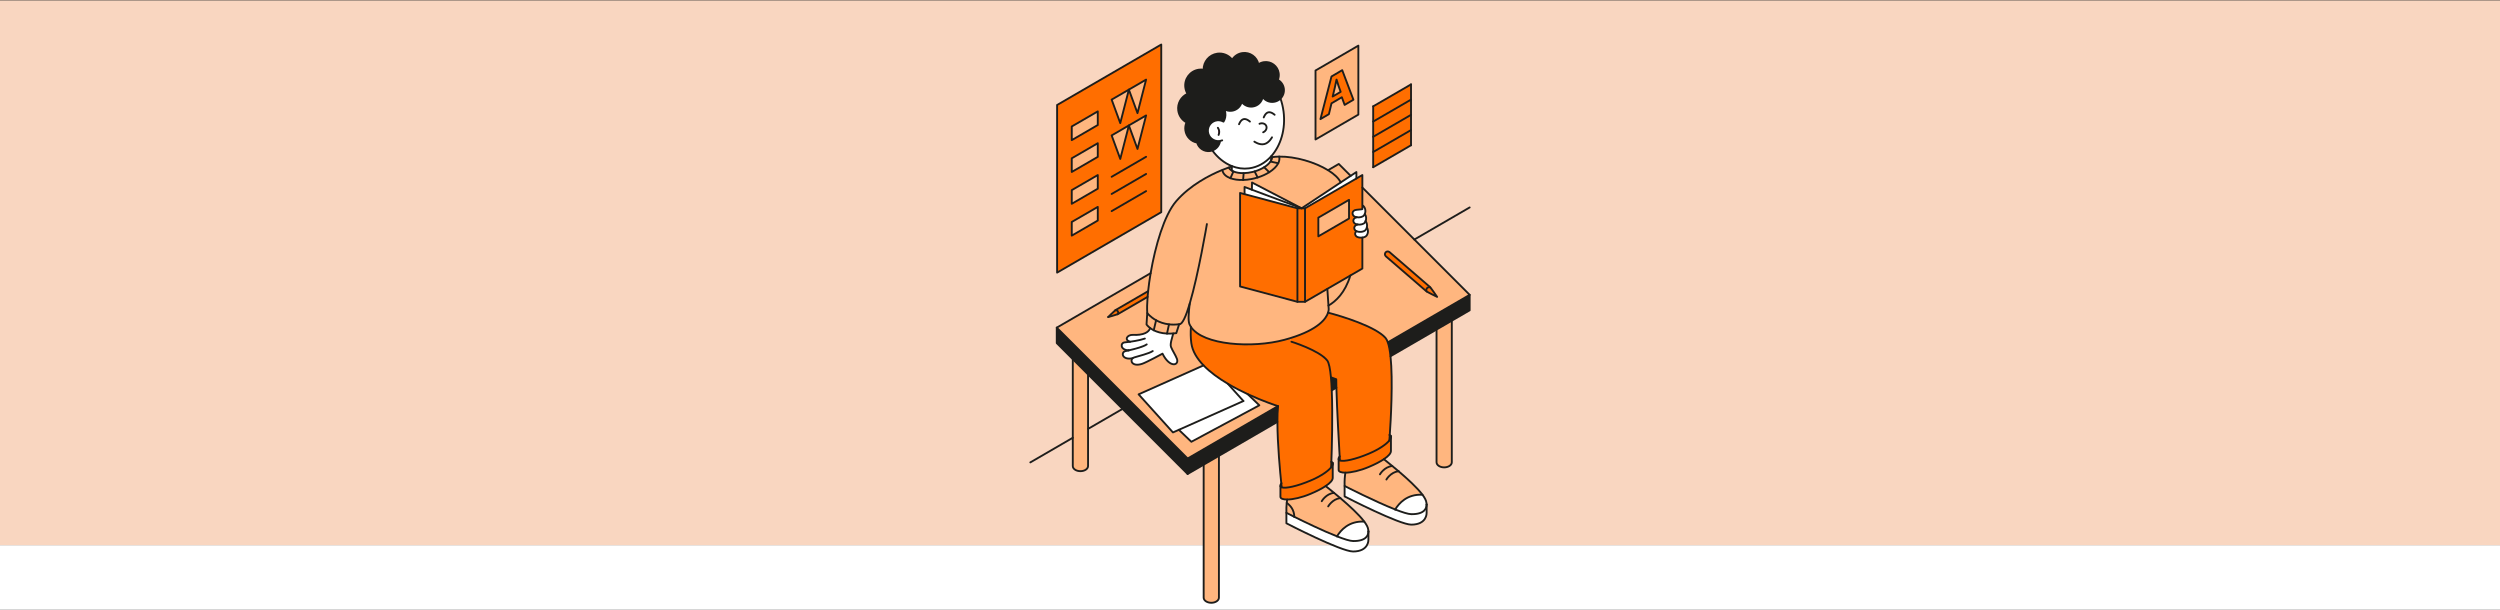 <svg viewBox="0 0 4100 1000" xmlns:xlink="http://www.w3.org/1999/xlink" xmlns="http://www.w3.org/2000/svg" id="Livello_1"><rect x="0" y="0" width="4100" height="1000" fill="#333333" stroke="none"/><defs><clipPath id="clippath"><rect style="fill:none; stroke-width:0px;" height="915.53" width="677.15" y="73.04" x="1733.08"></rect></clipPath><clipPath id="clippath-1"><rect style="fill:none; stroke-width:0px;" height="915.53" width="677.15" y="73.04" x="1733.08"></rect></clipPath></defs><rect style="fill:#fff; stroke-width:0px;" height="301.81" width="4661.31" y="894.03" x="-93.27"></rect><rect style="fill:#f9d6c0; stroke-width:0px;" height="893.4" width="4186.2" y=".64" x="-36.51"></rect><g style="clip-path:url(#clippath);"><g style="clip-path:url(#clippath-1);"><path style="fill:#1d1d1b; stroke-width:0px;" d="m2410.24,483.54v25.38l-29.27,16.99-25.04,14.51v.02l-75.49,43.79c-1-9.23-2.42-17.11-4.41-22.81l134.21-77.89Z"></path><path style="fill:#ffb67f; stroke-width:0px;" d="m2410.24,483.54l-134.21,77.89c-1.13-3.26-2.45-5.78-3.97-7.47-16.67-18.46-70.49-35.1-94.04-41.17,1.35-4.06,1-6.58,1-6.58l-.34-5.07c11.92-6.88,27.29-20.85,35.88-49.3l19.7-11.43v-50.79c3.06-.39,5.7-1.59,6.93-3.26,3.01-4.11,2.86-9.57.44-13.44.91-3.6.1-7.47-2.06-10.26v-.02c1.64-3.94,1-8.49-1.32-11.7h-.02c2.3-5.24.51-11.6-3.97-14.49v-28.88l175.96,175.96Z"></path><path style="fill:#ffb67f; stroke-width:0px;" d="m2380.96,525.91v232.16c0,4.68-5.61,8.44-12.53,8.44s-12.51-3.77-12.51-8.44v-217.65l25.04-14.51Z"></path><path style="fill:#fff; stroke-width:0px;" d="m2339.65,841.35s.69,19.04-25.19,19.04c-19.26,0-105.08-43.99-109.19-46.21-.05-.02-.1-.05-.12-.07v-17.13c1.1.66,49.88,25.6,83,38.58v.02c11.58,4.53,21.25,7.61,26.31,7.69,22.27.32,25.19-10.23,25.19-15.76v13.85Z"></path><path style="fill:#fff; stroke-width:0px;" d="m2339.65,827.2v.29c0,5.53-2.91,16.08-25.19,15.76-5.07-.07-14.74-3.16-26.31-7.69v-.02c6.02-10.06,19.43-25.48,44.69-24.18,3.72,4.99,6.09,9.4,6.44,12.85,0,0,.32,1.2.37,2.99"></path><path style="fill:#ffb67f; stroke-width:0px;" d="m2293.56,772.81h.02c14.56,12.36,30.57,26.97,39.26,38.55-25.26-1.3-38.67,14.12-44.69,24.18-33.12-12.97-81.9-37.91-83-38.58-.27-8.64.32-15.89,1.27-21.78,9.45-.07,23.79-3.18,38.38-9.35,10.7-4.5,18.87-8.81,24.75-12.75,3.62,2.91,8.4,6.76,13.76,11.16,3.23,2.67,6.71,5.53,10.26,8.57"></path><polygon style="fill:#ff6e00; stroke-width:0px;" points="2314.07 213.29 2314.07 238.23 2252.02 274.24 2252.02 249.27 2314.07 213.29"></polygon><polygon style="fill:#ff6e00; stroke-width:0px;" points="2314.07 188.33 2314.07 213.29 2252.02 249.27 2252.02 224.33 2314.07 188.33"></polygon><polygon style="fill:#ff6e00; stroke-width:0px;" points="2314.07 163.36 2314.07 188.33 2252.02 224.33 2252.02 199.36 2314.07 163.36"></polygon><polygon style="fill:#ff6e00; stroke-width:0px;" points="2314.07 138.39 2314.07 163.36 2252.02 199.36 2252.02 174.4 2314.07 138.39"></polygon><path style="fill:#ff6e00; stroke-width:0px;" d="m2197.44,755.16c6.46,2.37,25.85-2.01,47.36-11.11,16.99-7.17,28.66-15.42,33.75-21.66v-.02c1.32-1.64,2.2-3.13,2.59-4.43v21.71c0,3.55-3.7,8.15-11.6,13.44-5.87,3.94-14.05,8.25-24.75,12.75-14.59,6.17-28.93,9.28-38.38,9.35-6.8.02-11.06-1.49-11.06-4.58v-17.13c.32.76,1.03,1.32,2.08,1.69"></path><path style="fill:#ff6e00; stroke-width:0px;" d="m2279.21,713.53c-.37,5.31-.64,8.52-.66,8.84v.02c-5.09,6.24-16.77,14.49-33.75,21.66-21.52,9.11-40.9,13.49-47.36,11.11-.02-.32-.17-2.72-.39-6.66-1.15-19.8-4.48-78.91-5.36-112.74-.15-5.29-.22-9.96-.22-13.78,0,0-3.26-1.1-8.74-3.18-1.27-13.78-3.23-23.99-6.12-27.63-13.29-16.79-58.62-30.72-58.62-30.72l-1.84-5.95c46.63-14.34,58.79-32.26,61.88-41.71,23.55,6.07,77.37,22.71,94.04,41.17,1.52,1.69,2.84,4.21,3.97,7.47,1.98,5.7,3.4,13.58,4.41,22.81,4.31,40.07.42,105.62-1.22,129.29"></path><path style="fill:#fff; stroke-width:0px;" d="m2122.63,847.59c16.96,8.44,47.24,23.08,70.05,32.02v.02c11.58,4.53,21.25,7.61,26.31,7.69,22.27.32,25.19-10.23,25.19-15.76v13.85s.69,19.04-25.19,19.04c-19.56,0-107.82-45.4-109.31-46.29v-17.13c.34.2,5.29,2.77,12.95,6.56"></path><path style="fill:#fff; stroke-width:0px;" d="m2244.19,871.26v.29c0,5.53-2.91,16.08-25.19,15.76-5.07-.07-14.74-3.16-26.31-7.69v-.02c6.02-10.06,19.43-25.48,44.69-24.18,3.72,4.99,6.09,9.4,6.44,12.85,0,0,.32,1.2.37,2.99"></path><path style="fill:#fff; stroke-width:0px;" d="m2241.64,372.93c2.42,3.87,2.57,9.33-.44,13.44-1.22,1.66-3.87,2.86-6.93,3.26-2.59.34-5.46.1-8-.91-3.94-1.57-5.46-6.61-1.66-9.55.07.05.15.07.22.1,5.56,2.2,12.65.73,14.93-2.35.91-1.22,1.52-2.59,1.88-3.99"></path><path style="fill:#fff; stroke-width:0px;" d="m2239.58,362.67c2.15,2.79,2.96,6.66,2.06,10.26-.37,1.4-.98,2.77-1.88,3.99-2.28,3.08-9.37,4.55-14.93,2.35-.07-.02-.15-.05-.22-.1-4.63-2.03-5.63-8.89,1.76-10.99,4.87.81,10.01-.61,11.9-3.16.54-.73.98-1.54,1.32-2.35"></path><path style="fill:#fff; stroke-width:0px;" d="m2226.37,368.18c-1.03-.17-2.06-.44-3.04-.83-4.82-1.88-6-8.93,1.54-11.06,4.94.88,10.23-.56,12.12-3.16.51-.69.93-1.42,1.25-2.18h.02c2.33,3.21,2.96,7.76,1.32,11.7v.02c-.34.81-.78,1.62-1.32,2.35-1.88,2.55-7.02,3.97-11.9,3.16"></path><path style="fill:#fff; stroke-width:0px;" d="m2224.87,356.29c-.95-.2-1.88-.44-2.79-.81-5.14-2.06-6.24-10.84,3.18-11.46,10.11-.69,9.01-1.1,9.01-1.1v-6.46c4.48,2.89,6.27,9.25,3.97,14.49-.32.76-.73,1.49-1.25,2.18-1.88,2.59-7.17,4.04-12.12,3.16"></path><path style="fill:#ffb67f; stroke-width:0px;" d="m2187.84,808.3c3.23,2.67,6.71,5.53,10.26,8.57h.02c14.56,12.36,30.57,26.97,39.26,38.55-25.26-1.3-38.67,14.12-44.69,24.18-22.81-8.93-53.09-23.57-70.05-32.02-.07-11.75-6.85-18.95-12.41-22.84.2-1.96.44-3.79.73-5.51,9.45-.07,23.79-3.18,38.38-9.35,10.7-4.5,18.87-8.81,24.75-12.75,3.62,2.91,8.4,6.76,13.76,11.16"></path><path style="fill:#ff6e00; stroke-width:0px;" d="m2234.27,342.92s1.1.42-9.01,1.1c-9.42.61-8.32,9.4-3.18,11.46.91.37,1.84.61,2.79.81-7.54,2.13-6.36,9.18-1.54,11.06.98.39,2.01.66,3.04.83-7.39,2.11-6.39,8.96-1.76,10.99-3.79,2.94-2.28,7.98,1.66,9.55,2.55,1,5.41,1.25,8,.91v50.79l-19.7,11.43-37.72,21.88-36.62,21.25v-153.35l84.25-48.88,9.79-5.68v55.86Zm-21.88,15.47v-30.65l-50.3,29.2v30.65l50.3-29.2Z"></path><polygon style="fill:#ffb67f; stroke-width:0px;" points="2227.71 163.56 2227.71 187.96 2157.44 228.76 2157.44 195.35 2165.54 195.35 2179.42 187.18 2183.65 169.48 2200.62 159.52 2205.19 172.05 2219.61 163.56 2227.71 163.56"></polygon><polygon style="fill:#ffb67f; stroke-width:0px;" points="2227.71 74.83 2227.71 163.56 2219.61 163.56 2201.23 115.09 2183.65 125.44 2165.54 195.35 2157.44 195.35 2157.44 115.63 2227.71 74.83"></polygon><polygon style="fill:#fff; stroke-width:0px;" points="2224.48 282.17 2224.48 292.74 2140.23 341.62 2134.63 341.62 2198.76 299.18 2215.08 288.39 2224.48 282.17"></polygon><path style="fill:#ff6e00; stroke-width:0px;" d="m2201.23,115.09l18.38,48.46-14.42,8.49-4.58-12.53-16.96,9.96-4.23,17.7-13.88,8.18,18.11-69.91,17.57-10.35Zm-2.55,35.54l-3.7-10.4c-1.05-2.91-2.11-6.68-2.99-9.69l-.17.12c-.88,4.04-1.76,9.03-2.72,13.02l-3.52,14.64,13.1-7.69Z"></path><path style="fill:#ffb67f; stroke-width:0px;" d="m2215.08,288.39l-16.33,10.79c-3.3-6.98-10.82-13.9-20.78-20.05l17.62-10.23,19.48,19.48Z"></path><path style="fill:#ffb67f; stroke-width:0px;" d="m2176.85,473.73l37.72-21.88c-8.59,28.44-23.96,42.42-35.88,49.3l-1.84-27.41Z"></path><polygon style="fill:#ffb67f; stroke-width:0px;" points="2212.39 327.75 2212.39 358.39 2162.09 387.59 2162.09 356.95 2212.39 327.75"></polygon><path style="fill:#ffb67f; stroke-width:0px;" d="m2062.52,291.08c7.2-2.23,13.63-5.19,19.02-8.62,6.98-4.41,12.17-9.55,14.78-14.76,1.81-3.6,2.4-7.22,1.54-10.67,0-.07-.02-.12-.05-.2,26.75-.42,59.01,9.23,80.16,22.3,9.96,6.14,17.48,13.07,20.78,20.05l-64.13,42.44-81.31-42.32-1.13-5.65c1.71-.32,3.45-.69,5.21-1.13,1.74-.44,3.45-.91,5.12-1.44"></path><path style="fill:#ffb67f; stroke-width:0px;" d="m2194.99,140.23l3.7,10.4-13.1,7.69,3.52-14.64c.95-3.99,1.84-8.98,2.72-13.02l.17-.12c.88,3.01,1.93,6.78,2.99,9.69"></path><path style="fill:#1d1d1b; stroke-width:0px;" d="m2191.68,635.76l-7.59,4.41h-.02c-.32-7.71-.76-14.93-1.35-21.37,5.48,2.08,8.74,3.18,8.74,3.18,0,3.82.07,8.49.22,13.78"></path><path style="fill:#ff6e00; stroke-width:0px;" d="m2101.98,799.22c6.46,2.37,25.85-2.01,47.36-11.11,16.99-7.17,28.66-15.42,33.75-21.66v-.02c1.32-1.64,2.2-3.13,2.59-4.43v21.71c0,3.55-3.7,8.15-11.6,13.44-5.87,3.94-14.05,8.25-24.75,12.75-14.59,6.17-28.93,9.28-38.38,9.35-6.8.02-11.06-1.49-11.06-4.58v-17.13c.32.76,1.03,1.32,2.08,1.69"></path><path style="fill:#ff6e00; stroke-width:0px;" d="m2101.31,792.91c-1.76-16.94-6.34-64.55-6.36-101.02-.02-9.67.29-18.53,1.05-25.85,0,0-.05-.02-.15-.05-1.93-.61-23.77-7.64-49.76-19.68-10.48-4.85-21.61-10.53-32.41-16.94-14.83-8.74-29.01-18.87-39.87-30.16-10.75-11.14-18.28-23.38-20.05-36.5-1.15-8.52-1.25-17.57-.69-26.66,19.92,30.23,100.92,35.37,153.27,21.25,3.43-.93,6.68-1.86,9.79-2.81l1.84,5.95s45.33,13.93,58.62,30.72c2.89,3.65,4.85,13.85,6.12,27.63.59,6.44,1.03,13.66,1.35,21.37,1.79,41.22.15,96.02-.64,117.29-.2,5.38-.32,8.62-.34,8.96v.02c-5.09,6.24-16.77,14.49-33.75,21.66-21.52,9.11-40.9,13.49-47.36,11.11-.02-.27-.29-2.55-.66-6.32"></path><path style="fill:#ffb67f; stroke-width:0px;" d="m1882.05,486.87c.24-3.01.54-6.12.88-9.35.98-9.2,2.35-19.19,4.14-29.54,7.56-44.33,22.18-95.24,41.86-117.98,22.96-26.56,55.1-42.81,74.46-50.81h1.37c.07.34.15.71.22,1.05,1.35,5.38,6.07,9.5,12.92,12.02,5.68,2.13,12.85,3.13,20.81,2.89,4.31-.1,8.84-.59,13.49-1.49l1.13,5.65-.2,11.85-12.04-4.5v11.75l-7.34-1.96v153.35l94.04,25.19h12.46l36.62-21.25,1.84,27.41.34,5.07s.34,2.52-1,6.58c-3.08,9.45-15.25,27.37-61.88,41.71-3.11.95-6.36,1.88-9.79,2.81-52.36,14.12-133.35,8.98-153.27-21.25-.91-1.37-1.71-2.81-2.35-4.31-2.4-5.53-1.44-18.77.39-33.63-6.05,20.34-12.16,34.51-17.31,33.58-6.09.81-11.63.81-16.64.22-8.64-1-15.69-3.7-21.17-6.73-9.69-5.36-14.49-11.8-14.49-11.8-.49-6.83-.29-15.96.54-26.53"></path><polygon style="fill:#ff6e00; stroke-width:0px;" points="2140.23 341.62 2140.23 494.97 2127.77 494.97 2127.77 341.62 2134.63 341.62 2140.23 341.62"></polygon><polygon style="fill:#fff; stroke-width:0px;" points="2134.63 341.62 2127.77 341.62 2041.08 318.4 2041.08 306.65 2053.12 311.15 2134.63 341.62"></polygon><polygon style="fill:#fff; stroke-width:0px;" points="2134.63 341.62 2053.12 311.15 2053.32 299.3 2134.63 341.62"></polygon><polygon style="fill:#ff6e00; stroke-width:0px;" points="2127.77 341.62 2127.77 494.97 2033.73 469.79 2033.73 316.44 2041.08 318.4 2127.77 341.62"></polygon><path style="fill:#ffb67f; stroke-width:0px;" d="m2110.22,824.75c5.56,3.89,12.34,11.09,12.41,22.84-7.66-3.79-12.61-6.36-12.95-6.56-.2-6.12.05-11.53.54-16.28"></path><path style="fill:#1d1d1b; stroke-width:0px;" d="m2105.45,145.2c.88,6.24-1.32,12.21-5.46,16.35-2.84,2.84-6.58,4.8-10.84,5.41-7.37,1.08-14.37-2.2-18.41-7.86-1.44,7.91-7.78,14.37-16.18,15.57-7.25,1.03-14.12-2.1-18.19-7.59-1.79,7.42-7.95,13.36-15.96,14.51-4.5.66-8.89-.32-12.51-2.47.76,1.81,1.32,3.77,1.59,5.87.73,5.38-.47,10.53-2.99,14.47-2.96-1.69-6.44-2.52-10.06-2.2-9.42.86-16.35,9.2-15.49,18.6.86,9.42,9.18,16.35,18.6,15.49.44-.05.88-.1,1.32-.17-.95,7.1-5.85,13.17-12.68,15.57-1.17.42-2.4.73-3.67.91-9.67,1.37-18.68-4.68-21.25-13.83-9.77-1.76-17.77-9.59-19.26-19.97-.66-4.65.05-9.15,1.86-13.14-7.05-3.79-12.29-10.77-13.51-19.31-1.69-11.82,4.82-22.93,15.22-27.56-1.84-2.96-3.08-6.34-3.6-9.99-2.06-14.29,7.86-27.54,22.13-29.57,2.67-.39,5.29-.37,7.81.05-.24-13,9.23-24.4,22.4-26.31,9.69-1.37,18.92,2.74,24.48,10.01,3.5-5.78,9.47-9.99,16.67-11.01,12.36-1.76,23.84,6.44,26.26,18.53,2.64-1.86,5.75-3.13,9.18-3.62,11.63-1.66,22.42,6.41,24.09,18.04.56,3.89.02,7.71-1.37,11.09,5.14,2.81,8.91,7.93,9.82,14.15"></path><path style="fill:#fff; stroke-width:0px;" d="m2000.89,231.18c-.44.07-.88.12-1.32.17-9.42.86-17.75-6.07-18.6-15.49-.86-9.4,6.07-17.75,15.49-18.6,3.62-.32,7.1.51,10.06,2.2,2.52-3.94,3.72-9.08,2.99-14.47-.27-2.1-.83-4.06-1.59-5.87,3.62,2.15,8,3.13,12.51,2.47,8-1.15,14.17-7.1,15.96-14.51,4.06,5.48,10.94,8.62,18.19,7.59,8.4-1.2,14.74-7.66,16.18-15.57,4.04,5.65,11.04,8.93,18.41,7.86,4.26-.61,8-2.57,10.84-5.41,2.33,6.66,4.04,13.78,5.02,21.2,3.77,29.03-4.58,56.17-20.41,73.72-9.59,10.65-21.98,17.77-36.05,19.61-9.77,1.27-19.36-.12-28.34-3.7-12.24-4.87-23.3-13.81-31.99-25.63,6.83-2.4,11.72-8.47,12.68-15.57"></path><path style="fill:#ffb67f; stroke-width:0px;" d="m2097.86,257.03c.86,3.45.27,7.07-1.54,10.67l-12.75-2.77c.37-.54.71-1.1,1.03-1.64,1.05-1.86,1.66-3.74,1.84-5.61,3.65-.54,7.44-.81,11.38-.86.02.07.05.12.05.2"></path><path style="fill:#ffb67f; stroke-width:0px;" d="m2083.57,264.94l12.75,2.77c-2.62,5.21-7.81,10.35-14.78,14.76l-8.37-8.2c4.53-2.81,8.1-6.02,10.4-9.33"></path><path style="fill:#1d1d1b; stroke-width:0px;" d="m2095.86,665.99c.1.02.15.05.15.05-.76,7.32-1.08,16.18-1.05,25.85l-95.93,55.66-25.02,14.51-26.31,15.27v-25.38l148.16-85.96Z"></path><path style="fill:#ffb67f; stroke-width:0px;" d="m1817.5,519.91c.76-.2,11.7-3.16,15.22-4.53.42-.15.73-.29.91-.39l48.42-28.12c-.83,10.57-1.03,19.7-.54,26.53l-1.22,18.7s1.79,2.74,5.97,5.9c-.37,1.03-2.28,8.84-17.18,10.82-3.11.42-6.8.56-11.16.37-8.71-.42-15.03,7.91-4.6,11.26-3.11.42-6.07.76-8.62,1-7.69.71-7.76,12.58,6.39,13.14-1.84.42-3.6.81-5.19,1.15-8.15,1.79-5.87,15.44,11.7,11.7-5.04,4.09-.37,14.59,15.62,9.18,7.44-2.5,33.29-16.62,33.29-16.62,12.12,24.35,27.66,19.26,23.64,8.42-2.25-6.09-7.32-13.39-9.69-19.43-1.91-4.87,2.13-15.74,3.65-22.08v-.02c1.62-.12,3.28-.29,5.02-.54l4.7-14.64c5.14.93,11.26-13.24,17.31-33.58-1.84,14.86-2.79,28.1-.39,33.63.64,1.49,1.44,2.94,2.35,4.31-.56,9.08-.47,18.14.69,26.66,1.76,13.12,9.3,25.36,20.05,36.5l-106.5,47.51,56.32,62.47,9.69-4.31,20.49,19.63,111.47-59.82-19.19-18.38c25.99,12.04,47.83,19.07,49.76,19.68l-148.16,85.96-214.61-214.61,153.98-89.37c-1.79,10.35-3.16,20.34-4.14,29.54l-53.14,30.82c-.2.1-.47.32-.81.59-2.94,2.42-10.79,10.28-11.48,10.99"></path><path style="fill:#fff; stroke-width:0px;" d="m2084.6,257.96v5.34c-.32.54-.66,1.1-1.03,1.64-2.3,3.3-5.87,6.51-10.4,9.33-4.41,2.74-9.72,5.12-15.59,6.83-.93.29-1.88.54-2.84.78-5.26,1.3-10.38,1.96-15.13,2.03-6.49.12-12.29-.83-16.74-2.74-.95-.39-1.86-.86-2.67-1.35v-7.44c8.98,3.57,18.58,4.97,28.34,3.7,14.07-1.84,26.46-8.96,36.05-19.61v1.49Z"></path><path style="fill:#ffb67f; stroke-width:0px;" d="m2073.17,274.26l8.37,8.2c-5.38,3.43-11.82,6.39-19.02,8.62l-4.94-9.99c5.87-1.71,11.19-4.09,15.59-6.83"></path><path style="fill:#fff; stroke-width:0px;" d="m2065.28,664.7l-111.47,59.82-20.49-19.63,105.84-47.22-25.5-28.27.02-.02c10.79,6.41,21.93,12.09,32.41,16.94l19.19,18.38Z"></path><path style="fill:#ffb67f; stroke-width:0px;" d="m2057.57,281.09l4.94,9.99c-1.66.54-3.38,1-5.12,1.44-1.76.44-3.5.81-5.21,1.13-4.65.91-9.18,1.4-13.49,1.49l.91-11.21v-.02c4.75-.07,9.86-.73,15.13-2.03.95-.24,1.91-.49,2.84-.78"></path><path style="fill:#ffb67f; stroke-width:0px;" d="m2039.61,283.91v.02l-.91,11.21c-7.95.24-15.13-.76-20.81-2.89l4.94-11.06.02-.02c4.45,1.91,10.26,2.86,16.74,2.74"></path><path style="fill:#fff; stroke-width:0px;" d="m2013.66,629.4l25.5,28.27-105.84,47.22-9.69,4.31-56.32-62.47,106.5-47.51c10.87,11.28,25.04,21.42,39.87,30.16l-.02.02Z"></path><path style="fill:#ffb67f; stroke-width:0px;" d="m2020.2,279.82c.81.49,1.71.95,2.67,1.35l-.02.02-4.94,11.06c-6.85-2.52-11.58-6.63-12.92-12.02-.07-.34-.15-.71-.22-1.05h-1.37c4.75-1.98,8.74-3.45,11.63-4.48l.07.22c1.1,1.91,2.86,3.57,5.12,4.9"></path><path style="fill:#ffb67f; stroke-width:0px;" d="m2020.2,273.02v6.8c-2.25-1.32-4.01-2.99-5.12-4.9l-.07-.22c3.3-1.13,5.19-1.69,5.19-1.69"></path><path style="fill:#ffb67f; stroke-width:0px;" d="m1999.03,747.55v232.58c0,4.65-5.61,8.44-12.51,8.44s-12.51-3.79-12.51-8.44v-218.06l25.02-14.51Z"></path><polygon style="fill:#1d1d1b; stroke-width:0px;" points="1947.7 751.96 1947.7 777.34 1840.95 670.59 1784.41 614.05 1759.37 589.01 1733.08 562.72 1733.08 537.34 1947.7 751.96"></polygon><path style="fill:#ffb67f; stroke-width:0px;" d="m1933.82,531.71l-4.7,14.64c-1.74.24-3.4.42-5.02.54-3.67.29-7.07.34-10.23.17l3.3-15.13c5.02.59,10.55.59,16.64-.22"></path><path style="fill:#fff; stroke-width:0px;" d="m1913.87,547.06c3.16.17,6.56.12,10.23-.17v.02c-1.52,6.34-5.56,17.21-3.65,22.08,2.37,6.05,7.44,13.34,9.69,19.43,4.01,10.84-11.53,15.93-23.64-8.42,0,0-25.85,14.12-33.29,16.62-15.98,5.41-20.66-5.09-15.62-9.18-17.57,3.75-19.85-9.91-11.7-11.7,1.59-.34,3.35-.73,5.19-1.15-14.15-.56-14.07-12.43-6.39-13.14,2.55-.24,5.51-.59,8.62-1h.02c5.61-.78,11.7-1.84,16.94-3.11l-1.2-8.52c14.91-1.98,16.82-9.79,17.18-10.82,1.59,1.2,3.55,2.45,5.87,3.65,5.21,2.64,12.31,4.94,21.74,5.41"></path><path style="fill:#ffb67f; stroke-width:0px;" d="m1917.17,531.93l-3.3,15.13c-9.42-.47-16.52-2.77-21.74-5.41l3.87-16.45c5.48,3.04,12.53,5.73,21.17,6.73"></path><path style="fill:#ff6e00; stroke-width:0px;" d="m1904.45,73.04v274.92l-170.8,99.13V172.17l170.8-99.13Zm-38.97,112.47l14.12-54.95-28.25,16.4-28.25,16.4,14.12,38.55,14.12-54.95,14.12,38.55Zm0,58.74l14.12-54.95-28.25,16.4-28.25,16.4,14.12,38.55,14.12-54.95,14.12,38.55Zm-65.13,117.42v-22.37l-42.66,24.75v22.4l42.66-24.77Zm0-52.21v-22.37l-42.66,24.75v22.4l42.66-24.77Zm0-52.21v-22.37l-42.66,24.75v22.4l42.66-24.77Zm0-52.21v-22.37l-42.66,24.75v22.4l42.66-24.77Z"></path><path style="fill:#ffb67f; stroke-width:0px;" d="m1896,525.2l-3.87,16.45c-2.33-1.2-4.28-2.45-5.87-3.65-4.19-3.16-5.97-5.9-5.97-5.9l1.22-18.7s4.8,6.44,14.49,11.8"></path><path style="fill:#ff6e00; stroke-width:0px;" d="m1829.79,508.34l53.14-30.82c-.34,3.23-.64,6.34-.88,9.35l-48.42,28.12c-.17.1-.49.24-.91.39v-.02c1.2-1.2,1.49-3.11.61-4.65-.88-1.52-2.69-2.2-4.33-1.76l-.02-.02c.34-.27.61-.49.81-.59"></path><polygon style="fill:#ffb67f; stroke-width:0px;" points="1879.6 130.56 1865.48 185.51 1851.36 146.96 1879.6 130.56"></polygon><polygon style="fill:#ffb67f; stroke-width:0px;" points="1879.6 189.3 1865.48 244.26 1851.36 205.7 1879.6 189.3"></polygon><path style="fill:#fff; stroke-width:0px;" d="m1869.08,548.82l1.2,8.52c-5.24,1.27-11.33,2.33-16.94,3.11h-.02c-10.43-3.35-4.11-11.68,4.6-11.26,4.36.2,8.05.05,11.16-.37"></path><polygon style="fill:#ffb67f; stroke-width:0px;" points="1851.36 146.96 1837.23 201.91 1823.11 163.36 1851.36 146.96"></polygon><polygon style="fill:#ffb67f; stroke-width:0px;" points="1851.36 205.7 1837.23 260.66 1823.11 222.1 1851.36 205.7"></polygon><path style="fill:#ff6e00; stroke-width:0px;" d="m1833.34,510.71c.88,1.54.59,3.45-.61,4.65v.02c-3.52,1.37-14.47,4.33-15.22,4.53.69-.71,8.54-8.57,11.48-10.99l.02.02c1.64-.44,3.45.24,4.33,1.76"></path><polygon style="fill:#ffb67f; stroke-width:0px;" points="1800.35 339.3 1800.35 361.67 1757.68 386.44 1757.68 364.05 1800.35 339.3"></polygon><polygon style="fill:#ffb67f; stroke-width:0px;" points="1800.35 287.09 1800.35 309.46 1757.68 334.23 1757.68 311.84 1800.35 287.09"></polygon><polygon style="fill:#ffb67f; stroke-width:0px;" points="1800.35 234.88 1800.35 257.25 1757.68 282.02 1757.68 259.63 1800.35 234.88"></polygon><polygon style="fill:#ffb67f; stroke-width:0px;" points="1800.35 182.67 1800.35 205.04 1757.68 229.81 1757.68 207.42 1800.35 182.67"></polygon><path style="fill:#ffb67f; stroke-width:0px;" d="m1784.41,703.39v60.9c0,4.68-5.61,8.44-12.53,8.44s-12.51-3.77-12.51-8.44v-175.28l25.04,25.04v89.34Z"></path></g></g><polygon style="fill:none; stroke:#1d1d1b; stroke-linecap:round; stroke-linejoin:round; stroke-width:3.1px;" points="1904.45 347.96 1904.45 73.04 1733.65 172.17 1733.65 447.1 1904.45 347.96"></polygon><line style="fill:none; stroke:#1d1d1b; stroke-linecap:round; stroke-linejoin:round; stroke-width:3.1px;" y2="313.43" x2="1879.6" y1="346.23" x1="1823.11"></line><line style="fill:none; stroke:#1d1d1b; stroke-linecap:round; stroke-linejoin:round; stroke-width:3.1px;" y2="285.28" x2="1879.6" y1="318.08" x1="1823.11"></line><line style="fill:none; stroke:#1d1d1b; stroke-linecap:round; stroke-linejoin:round; stroke-width:3.1px;" y2="257.13" x2="1879.6" y1="289.93" x1="1823.11"></line><polygon style="fill:none; stroke:#1d1d1b; stroke-linecap:round; stroke-linejoin:round; stroke-width:3.1px;" points="1800.35 205.04 1800.35 182.67 1757.68 207.42 1757.68 229.81 1800.35 205.04"></polygon><polygon style="fill:none; stroke:#1d1d1b; stroke-linecap:round; stroke-linejoin:round; stroke-width:3.1px;" points="1800.35 257.25 1800.35 234.88 1757.68 259.63 1757.68 282.02 1800.35 257.25"></polygon><polygon style="fill:none; stroke:#1d1d1b; stroke-linecap:round; stroke-linejoin:round; stroke-width:3.1px;" points="1800.35 309.46 1800.35 287.09 1757.68 311.84 1757.68 334.23 1800.35 309.46"></polygon><polygon style="fill:none; stroke:#1d1d1b; stroke-linecap:round; stroke-linejoin:round; stroke-width:3.1px;" points="1800.35 361.67 1800.35 339.3 1757.68 364.05 1757.68 386.44 1800.35 361.67"></polygon><polygon style="fill:none; stroke:#1d1d1b; stroke-linecap:round; stroke-linejoin:round; stroke-width:3.1px;" points="1851.36 146.96 1823.11 163.36 1837.23 201.91 1851.36 146.96"></polygon><polygon style="fill:none; stroke:#1d1d1b; stroke-linecap:round; stroke-linejoin:round; stroke-width:3.1px;" points="1879.6 130.56 1851.36 146.96 1865.48 185.51 1879.6 130.56"></polygon><polygon style="fill:none; stroke:#1d1d1b; stroke-linecap:round; stroke-linejoin:round; stroke-width:3.1px;" points="1851.36 205.7 1823.11 222.1 1837.23 260.66 1851.36 205.7"></polygon><polygon style="fill:none; stroke:#1d1d1b; stroke-linecap:round; stroke-linejoin:round; stroke-width:3.1px;" points="1879.6 189.3 1851.36 205.7 1865.48 244.26 1879.6 189.3"></polygon><line style="fill:none; stroke:#1d1d1b; stroke-linecap:round; stroke-linejoin:round; stroke-width:3.1px;" y2="670.59" x2="1840.95" y1="703.39" x1="1784.41"></line><path style="fill:none; stroke:#1d1d1b; stroke-linecap:round; stroke-linejoin:round; stroke-width:3.1px;" d="m1784.41,614.05v150.24c0,4.68-5.61,8.44-12.53,8.44s-12.51-3.77-12.51-8.44v-175.28"></path><path style="fill:none; stroke:#1d1d1b; stroke-linecap:round; stroke-linejoin:round; stroke-width:3.1px;" d="m1999.03,747.55v232.58c0,4.65-5.61,8.44-12.51,8.44s-12.51-3.79-12.51-8.44v-218.04"></path><path style="fill:none; stroke:#1d1d1b; stroke-linecap:round; stroke-linejoin:round; stroke-width:3.1px;" d="m2380.96,525.91v232.16c0,4.68-5.61,8.44-12.53,8.44s-12.51-3.77-12.51-8.44v-217.62"></path><polyline style="fill:none; stroke:#1d1d1b; stroke-linecap:round; stroke-linejoin:round; stroke-width:3.1px;" points="2276.03 561.43 2410.24 483.54 2234.27 307.58"></polyline><polyline style="fill:none; stroke:#1d1d1b; stroke-linecap:round; stroke-linejoin:round; stroke-width:3.1px;" points="2215.08 288.39 2195.6 268.9 2177.98 279.14"></polyline><polyline style="fill:none; stroke:#1d1d1b; stroke-linecap:round; stroke-linejoin:round; stroke-width:3.1px;" points="1887.07 447.98 1733.08 537.34 1947.7 751.96 2095.86 665.99 2095.95 665.94"></polyline><polyline style="fill:none; stroke:#1d1d1b; stroke-linecap:round; stroke-linejoin:round; stroke-width:3.1px;" points="1733.08 537.34 1733.08 562.72 1759.37 589.01 1784.41 614.05 1840.95 670.59 1947.7 777.34 1974.01 762.06 1999.03 747.55 2094.95 691.89"></polyline><line style="fill:none; stroke:#1d1d1b; stroke-linecap:round; stroke-linejoin:round; stroke-width:3.1px;" y2="635.76" x2="2191.68" y1="640.17" x1="2184.1"></line><polyline style="fill:none; stroke:#1d1d1b; stroke-linecap:round; stroke-linejoin:round; stroke-width:3.1px;" points="2280.44 584.24 2355.92 540.45 2355.92 540.43 2380.96 525.91 2410.24 508.92 2410.24 483.54"></polyline><line style="fill:none; stroke:#1d1d1b; stroke-linecap:round; stroke-linejoin:round; stroke-width:3.1px;" y2="777.34" x2="1947.7" y1="751.96" x1="1947.7"></line><polygon style="fill:none; stroke:#1d1d1b; stroke-linecap:round; stroke-linejoin:round; stroke-width:3.1px;" points="2157.44 195.35 2157.44 228.76 2227.71 187.96 2227.71 163.56 2227.71 74.83 2157.44 115.63 2157.44 195.35"></polygon><polyline style="fill:none; stroke:#1d1d1b; stroke-linecap:round; stroke-linejoin:round; stroke-width:3.1px;" points="2252.02 174.4 2252.02 199.36 2252.02 224.33 2252.02 249.27 2252.02 274.24"></polyline><polyline style="fill:none; stroke:#1d1d1b; stroke-linecap:round; stroke-linejoin:round; stroke-width:3.1px;" points="2314.07 238.23 2314.07 213.29 2314.07 188.33 2314.07 163.36 2314.07 138.39"></polyline><line style="fill:none; stroke:#1d1d1b; stroke-linecap:round; stroke-linejoin:round; stroke-width:3.1px;" y2="213.29" x2="2314.07" y1="249.27" x1="2252.02"></line><line style="fill:none; stroke:#1d1d1b; stroke-linecap:round; stroke-linejoin:round; stroke-width:3.1px;" y2="224.33" x2="2252.02" y1="188.33" x1="2314.07"></line><line style="fill:none; stroke:#1d1d1b; stroke-linecap:round; stroke-linejoin:round; stroke-width:3.1px;" y2="238.23" x2="2314.07" y1="274.24" x1="2252.02"></line><line style="fill:none; stroke:#1d1d1b; stroke-linecap:round; stroke-linejoin:round; stroke-width:3.1px;" y2="199.36" x2="2252.02" y1="163.36" x1="2314.07"></line><line style="fill:none; stroke:#1d1d1b; stroke-linecap:round; stroke-linejoin:round; stroke-width:3.1px;" y2="174.4" x2="2252.02" y1="138.39" x1="2314.07"></line><polygon style="fill:none; stroke:#1d1d1b; stroke-linecap:round; stroke-linejoin:round; stroke-width:3.1px;" points="2219.61 163.56 2205.19 172.05 2200.62 159.52 2183.65 169.48 2179.42 187.18 2165.54 195.35 2183.65 125.44 2201.23 115.09 2219.61 163.56"></polygon><path style="fill:none; stroke:#1d1d1b; stroke-linecap:round; stroke-linejoin:round; stroke-width:3.1px;" d="m2198.68,150.63l-3.7-10.4c-1.05-2.91-2.11-6.68-2.99-9.69l-.17.12c-.88,4.04-1.76,9.03-2.72,13.02l-3.52,14.64,13.1-7.69Z"></path><path style="fill:none; stroke:#1d1d1b; stroke-linecap:round; stroke-linejoin:round; stroke-width:3.1px;" d="m2032.04,203.75s2.47-7.15,7.39-8.35c4.94-1.22,10.43,3.99,10.43,3.99"></path><path style="fill:none; stroke:#1d1d1b; stroke-linecap:round; stroke-linejoin:round; stroke-width:3.1px;" d="m2072.53,192.58s2.47-7.15,7.39-8.35c4.92-1.22,10.43,3.99,10.43,3.99"></path><path style="fill:none; stroke:#1d1d1b; stroke-linecap:round; stroke-linejoin:round; stroke-width:3.1px;" d="m2065.6,203.01c4.45-1.91,9.4-.34,11.06,3.5,1.66,3.87-.61,8.54-5.07,10.45"></path><path style="fill:none; stroke:#1d1d1b; stroke-linecap:round; stroke-linejoin:round; stroke-width:3.1px;" d="m2086.07,225.19s-4.63,9.15-12.61,11.11c-7.98,1.96-16.3-4.01-16.3-4.01"></path><path style="fill:none; stroke:#1d1d1b; stroke-linecap:round; stroke-linejoin:round; stroke-width:3.1px;" d="m1988.21,246.75c8.69,11.82,19.75,20.76,31.99,25.63,8.98,3.57,18.58,4.97,28.34,3.7,14.07-1.84,26.46-8.96,36.05-19.61,15.84-17.55,24.18-44.69,20.41-73.72-.98-7.42-2.69-14.54-5.02-21.2"></path><path style="fill:none; stroke:#1d1d1b; stroke-linecap:round; stroke-linejoin:round; stroke-width:3.1px;" d="m2000.89,231.18c-.95,7.1-5.85,13.17-12.68,15.57-1.17.42-2.4.73-3.67.91-9.67,1.37-18.68-4.68-21.25-13.83-9.77-1.76-17.77-9.59-19.26-19.97-.66-4.65.05-9.15,1.86-13.14-7.05-3.79-12.29-10.77-13.51-19.31-1.69-11.82,4.82-22.93,15.22-27.56-1.84-2.96-3.08-6.34-3.6-9.99-2.06-14.29,7.86-27.54,22.13-29.57,2.67-.39,5.29-.37,7.81.05-.24-13,9.23-24.4,22.4-26.31,9.69-1.37,18.92,2.74,24.48,10.01,3.5-5.78,9.47-9.99,16.67-11.01,12.36-1.76,23.84,6.44,26.26,18.53,2.64-1.86,5.75-3.13,9.18-3.62,11.63-1.66,22.42,6.41,24.09,18.04.56,3.89.02,7.71-1.37,11.09,5.14,2.81,8.91,7.93,9.82,14.15.88,6.24-1.32,12.21-5.46,16.35-2.84,2.84-6.58,4.8-10.84,5.41-7.37,1.08-14.37-2.2-18.41-7.86-1.44,7.91-7.78,14.37-16.18,15.57-7.25,1.03-14.12-2.1-18.19-7.59-1.79,7.42-7.95,13.36-15.96,14.51-4.5.66-8.89-.32-12.51-2.47.76,1.81,1.32,3.77,1.59,5.87.73,5.38-.47,10.53-2.99,14.47-2.96-1.69-6.44-2.52-10.06-2.2-9.42.86-16.35,9.2-15.49,18.6.86,9.42,9.18,16.35,18.6,15.49.44-.05.88-.1,1.32-.17,1.22-.22,2.4-.56,3.52-1"></path><polyline style="fill:none; stroke:#1d1d1b; stroke-linecap:round; stroke-linejoin:round; stroke-width:3.1px;" points="2224.48 292.74 2224.48 282.17 2215.08 288.39 2198.76 299.18 2134.63 341.62 2053.32 299.3 2053.12 311.15"></polyline><polygon style="fill:none; stroke:#1d1d1b; stroke-linecap:round; stroke-linejoin:round; stroke-width:3.1px;" points="2162.09 356.95 2162.09 387.59 2212.39 358.39 2212.39 327.75 2162.09 356.95"></polygon><polygon style="fill:none; stroke:#1d1d1b; stroke-linecap:round; stroke-linejoin:round; stroke-width:3.1px;" points="2127.77 341.62 2127.77 494.97 2033.73 469.79 2033.73 316.44 2041.08 318.4 2127.77 341.62"></polygon><polyline style="fill:none; stroke:#1d1d1b; stroke-linecap:round; stroke-linejoin:round; stroke-width:3.1px;" points="2041.08 318.4 2041.08 306.65 2053.12 311.15 2134.63 341.62"></polyline><line style="fill:none; stroke:#1d1d1b; stroke-linecap:round; stroke-linejoin:round; stroke-width:3.1px;" y2="494.97" x2="2140.23" y1="494.97" x1="2127.77"></line><polyline style="fill:none; stroke:#1d1d1b; stroke-linecap:round; stroke-linejoin:round; stroke-width:3.1px;" points="2127.77 341.62 2134.63 341.62 2140.23 341.62"></polyline><path style="fill:none; stroke:#1d1d1b; stroke-linecap:round; stroke-linejoin:round; stroke-width:3.1px;" d="m2084.6,257.96c.61-.1,1.22-.2,1.84-.27,3.65-.54,7.44-.81,11.38-.86,26.75-.42,59.01,9.23,80.16,22.3,9.96,6.14,17.48,13.07,20.78,20.05"></path><path style="fill:none; stroke:#1d1d1b; stroke-linecap:round; stroke-linejoin:round; stroke-width:3.1px;" d="m2097.81,256.81v.02c.02.07.05.12.05.2.86,3.45.27,7.07-1.54,10.67-2.62,5.21-7.81,10.35-14.78,14.76-5.38,3.43-11.82,6.39-19.02,8.62-1.66.54-3.38,1-5.12,1.44-1.76.44-3.5.81-5.21,1.13-4.65.91-9.18,1.4-13.49,1.49-7.95.24-15.13-.76-20.81-2.89-6.85-2.52-11.58-6.63-12.92-12.02-.07-.34-.15-.71-.22-1.05"></path><path style="fill:none; stroke:#1d1d1b; stroke-linecap:round; stroke-linejoin:round; stroke-width:3.1px;" d="m2015.08,274.93c1.1,1.91,2.86,3.57,5.12,4.9.81.49,1.71.95,2.67,1.35,4.45,1.91,10.26,2.86,16.74,2.74,4.75-.07,9.86-.73,15.13-2.03.95-.24,1.91-.49,2.84-.78,5.87-1.71,11.19-4.09,15.59-6.83,4.53-2.81,8.1-6.02,10.4-9.33.37-.54.71-1.1,1.03-1.64,1.05-1.86,1.66-3.74,1.84-5.61v-.02"></path><polyline style="fill:none; stroke:#1d1d1b; stroke-linecap:round; stroke-linejoin:round; stroke-width:3.1px;" points="2020.2 279.85 2020.2 279.82 2020.2 273.02 2020.2 272.38"></polyline><polyline style="fill:none; stroke:#1d1d1b; stroke-linecap:round; stroke-linejoin:round; stroke-width:3.1px;" points="2084.6 263.3 2084.6 257.96 2084.6 256.47"></polyline><path style="fill:none; stroke:#1d1d1b; stroke-linecap:round; stroke-linejoin:round; stroke-width:3.1px;" d="m1951.12,498.13c-1.84,14.86-2.79,28.1-.39,33.63.64,1.49,1.44,2.94,2.35,4.31,19.92,30.23,100.92,35.37,153.27,21.25,3.43-.93,6.68-1.86,9.79-2.81,46.63-14.34,58.79-32.26,61.88-41.71,1.35-4.06,1-6.58,1-6.58l-.34-5.07-1.84-27.41"></path><line style="fill:none; stroke:#1d1d1b; stroke-linecap:round; stroke-linejoin:round; stroke-width:3.1px;" y2="292.25" x2="2017.9" y1="281.19" x1="2022.84"></line><polyline style="fill:none; stroke:#1d1d1b; stroke-linecap:round; stroke-linejoin:round; stroke-width:3.1px;" points="2039.61 283.93 2038.7 295.14 2038.7 295.17"></polyline><polyline style="fill:none; stroke:#1d1d1b; stroke-linecap:round; stroke-linejoin:round; stroke-width:3.1px;" points="2057.57 281.09 2062.52 291.08 2062.52 291.1"></polyline><line style="fill:none; stroke:#1d1d1b; stroke-linecap:round; stroke-linejoin:round; stroke-width:3.1px;" y2="282.46" x2="2081.54" y1="274.26" x1="2073.17"></line><line style="fill:none; stroke:#1d1d1b; stroke-linecap:round; stroke-linejoin:round; stroke-width:3.1px;" y2="267.7" x2="2096.32" y1="264.94" x1="2083.57"></line><path style="fill:none; stroke:#1d1d1b; stroke-linecap:round; stroke-linejoin:round; stroke-width:3.1px;" d="m1933.82,531.71l-4.7,14.64c-1.74.24-3.4.42-5.02.54-3.67.29-7.07.34-10.23.17-9.42-.47-16.52-2.77-21.74-5.41-2.33-1.2-4.28-2.45-5.87-3.65-4.19-3.16-5.97-5.9-5.97-5.9l1.22-18.7s4.8,6.44,14.49,11.8c5.48,3.04,12.53,5.73,21.17,6.73,5.02.59,10.55.59,16.64-.22Z"></path><line style="fill:none; stroke:#1d1d1b; stroke-linecap:round; stroke-linejoin:round; stroke-width:3.1px;" y2="541.65" x2="1892.13" y1="525.2" x1="1896"></line><polyline style="fill:none; stroke:#1d1d1b; stroke-linecap:round; stroke-linejoin:round; stroke-width:3.1px;" points="1913.87 547.08 1913.87 547.06 1917.17 531.93"></polyline><path style="fill:none; stroke:#1d1d1b; stroke-linecap:round; stroke-linejoin:round; stroke-width:3.1px;" d="m1979.32,367.47s-13.93,82.54-28.2,130.61v.05c-6.05,20.34-12.17,34.51-17.31,33.58"></path><path style="fill:none; stroke:#1d1d1b; stroke-linecap:round; stroke-linejoin:round; stroke-width:3.1px;" d="m1881.51,513.4c-.49-6.83-.29-15.96.54-26.53.24-3.01.54-6.12.88-9.35.98-9.2,2.35-19.19,4.14-29.54,7.56-44.33,22.18-95.24,41.86-117.98,22.96-26.56,55.1-42.81,74.46-50.81,4.75-1.98,8.74-3.45,11.63-4.48,3.3-1.13,5.19-1.69,5.19-1.69"></path><path style="fill:none; stroke:#1d1d1b; stroke-linecap:round; stroke-linejoin:round; stroke-width:3.1px;" d="m1886.26,538c-.37,1.03-2.28,8.84-17.18,10.82-3.11.42-6.8.56-11.16.37-8.71-.42-15.03,7.91-4.6,11.26"></path><path style="fill:none; stroke:#1d1d1b; stroke-linecap:round; stroke-linejoin:round; stroke-width:3.1px;" d="m1924.1,546.91c-1.52,6.34-5.56,17.21-3.65,22.08,2.37,6.05,7.44,13.34,9.69,19.43,4.01,10.84-11.53,15.93-23.64-8.42,0,0-25.85,14.12-33.29,16.62-15.98,5.41-20.66-5.09-15.62-9.18.59-.47,1.27-.86,2.1-1.13,9.4-2.99,23.82-6.14,30.79-10.55"></path><path style="fill:none; stroke:#1d1d1b; stroke-linecap:round; stroke-linejoin:round; stroke-width:3.1px;" d="m1851.14,574.6c10.65-2.45,24.33-6.05,29.47-9.79"></path><path style="fill:none; stroke:#1d1d1b; stroke-linecap:round; stroke-linejoin:round; stroke-width:3.1px;" d="m1857.6,587.45c-17.57,3.75-19.85-9.91-11.7-11.7,1.59-.34,3.35-.73,5.19-1.15"></path><path style="fill:none; stroke:#1d1d1b; stroke-linecap:round; stroke-linejoin:round; stroke-width:3.1px;" d="m1851.14,574.6h-.05c-14.15-.56-14.07-12.43-6.39-13.14,2.55-.24,5.51-.59,8.62-1h.02c5.61-.78,11.7-1.84,16.94-3.11,2.72-.66,5.21-1.35,7.27-2.11"></path><path style="fill:none; stroke:#1d1d1b; stroke-linecap:round; stroke-linejoin:round; stroke-width:3.1px;" d="m2183.09,766.42c.02-.34.15-3.57.34-8.96.78-21.27,2.42-76.07.64-117.29-.32-7.71-.76-14.93-1.35-21.37-1.27-13.78-3.23-23.99-6.12-27.63-13.29-16.79-58.62-30.72-58.62-30.72"></path><path style="fill:none; stroke:#1d1d1b; stroke-linecap:round; stroke-linejoin:round; stroke-width:3.1px;" d="m1953.08,536.07c-.56,9.08-.47,18.14.69,26.66,1.76,13.12,9.3,25.36,20.05,36.5,10.87,11.28,25.04,21.42,39.87,30.16,10.79,6.41,21.93,12.09,32.41,16.94,25.99,12.04,47.83,19.07,49.76,19.68.1.02.15.05.15.05-.76,7.32-1.08,16.18-1.05,25.85.02,36.47,4.6,84.08,6.36,101.02.37,3.77.64,6.05.66,6.32v.02"></path><path style="fill:none; stroke:#1d1d1b; stroke-linecap:round; stroke-linejoin:round; stroke-width:3.1px;" d="m2183.17,757.36c.1.02.17.05.27.1,1.15.39,1.91.95,2.25,1.76.32.78.32,1.71,0,2.77-.39,1.3-1.27,2.79-2.59,4.43v.02c-5.09,6.24-16.77,14.49-33.75,21.66-21.52,9.11-40.9,13.49-47.36,11.11-1.05-.37-1.76-.93-2.08-1.69-.51-1.2,0-2.77,1.42-4.63.12-.15.24-.32.37-.47"></path><path style="fill:none; stroke:#1d1d1b; stroke-linecap:round; stroke-linejoin:round; stroke-width:3.1px;" d="m2099.89,797.53v17.13c0,3.08,4.26,4.6,11.06,4.58,9.45-.07,23.79-3.18,38.38-9.35,10.7-4.5,18.87-8.81,24.75-12.75,7.91-5.29,11.6-9.89,11.6-13.44v-24.48"></path><path style="fill:none; stroke:#1d1d1b; stroke-linecap:round; stroke-linejoin:round; stroke-width:3.1px;" d="m2192.69,879.6c-22.81-8.93-53.09-23.57-70.05-32.02-7.66-3.79-12.61-6.36-12.95-6.56-.2-6.12.05-11.53.54-16.28.2-1.96.44-3.79.73-5.51"></path><path style="fill:none; stroke:#1d1d1b; stroke-linecap:round; stroke-linejoin:round; stroke-width:3.1px;" d="m2244.19,871.55c0,5.53-2.91,16.08-25.19,15.76-5.07-.07-14.74-3.16-26.31-7.69"></path><path style="fill:none; stroke:#1d1d1b; stroke-linecap:round; stroke-linejoin:round; stroke-width:3.1px;" d="m2198.12,816.87c14.56,12.36,30.57,26.97,39.26,38.55,3.72,4.99,6.09,9.4,6.44,12.85,0,0,.32,1.2.37,2.99"></path><path style="fill:none; stroke:#1d1d1b; stroke-linecap:round; stroke-linejoin:round; stroke-width:3.1px;" d="m2174.08,797.14c3.62,2.91,8.4,6.76,13.76,11.16,3.23,2.67,6.71,5.53,10.26,8.57"></path><path style="fill:none; stroke:#1d1d1b; stroke-linecap:round; stroke-linejoin:round; stroke-width:3.1px;" d="m2244.19,871.26v14.15s.69,19.04-25.19,19.04c-19.56,0-107.82-45.4-109.31-46.29v-17.13"></path><path style="fill:none; stroke:#1d1d1b; stroke-linecap:round; stroke-linejoin:round; stroke-width:3.1px;" d="m2110.22,824.75c5.56,3.89,12.34,11.09,12.41,22.84v.29"></path><path style="fill:none; stroke:#1d1d1b; stroke-linecap:round; stroke-linejoin:round; stroke-width:3.1px;" d="m2192.69,879.63v-.02c6.02-10.06,19.43-25.48,44.69-24.18"></path><path style="fill:none; stroke:#1d1d1b; stroke-linecap:round; stroke-linejoin:round; stroke-width:3.1px;" d="m2167.67,821.96s6.85-12.21,20.17-13.66h.02"></path><path style="fill:none; stroke:#1d1d1b; stroke-linecap:round; stroke-linejoin:round; stroke-width:3.1px;" d="m2178.25,830.48s6.76-12.02,19.85-13.61h.02"></path><path style="fill:none; stroke:#1d1d1b; stroke-linecap:round; stroke-linejoin:round; stroke-width:3.1px;" d="m2278.55,722.36c.02-.32.29-3.52.66-8.84,1.64-23.67,5.53-89.22,1.22-129.29-1-9.23-2.42-17.11-4.41-22.81-1.13-3.26-2.45-5.78-3.97-7.47-16.67-18.46-70.49-35.1-94.04-41.17"></path><path style="fill:none; stroke:#1d1d1b; stroke-linecap:round; stroke-linejoin:round; stroke-width:3.1px;" d="m2182.72,618.8c5.48,2.08,8.74,3.18,8.74,3.18,0,3.82.07,8.49.22,13.78.88,33.83,4.21,92.94,5.36,112.74.22,3.94.37,6.34.39,6.66v.02"></path><path style="fill:none; stroke:#1d1d1b; stroke-linecap:round; stroke-linejoin:round; stroke-width:3.1px;" d="m2278.63,713.31c.2.07.39.12.59.22.98.37,1.62.93,1.93,1.64.32.78.32,1.71,0,2.77-.39,1.3-1.27,2.79-2.59,4.43v.02c-5.09,6.24-16.77,14.49-33.75,21.66-21.52,9.11-40.9,13.49-47.36,11.11-1.05-.37-1.76-.93-2.08-1.69-.56-1.27.07-2.96,1.69-4.97.02-.05.07-.07.1-.12"></path><path style="fill:none; stroke:#1d1d1b; stroke-linecap:round; stroke-linejoin:round; stroke-width:3.1px;" d="m2195.35,753.47v17.13c0,3.08,4.26,4.6,11.06,4.58,9.45-.07,23.79-3.18,38.38-9.35,10.7-4.5,18.87-8.81,24.75-12.75,7.91-5.29,11.6-9.89,11.6-13.44v-24.48"></path><path style="fill:none; stroke:#1d1d1b; stroke-linecap:round; stroke-linejoin:round; stroke-width:3.1px;" d="m2288.15,835.54c-33.12-12.97-81.9-37.91-83-38.58-.27-8.64.32-15.89,1.27-21.78"></path><path style="fill:none; stroke:#1d1d1b; stroke-linecap:round; stroke-linejoin:round; stroke-width:3.1px;" d="m2339.65,827.49c0,5.53-2.91,16.08-25.19,15.76-5.07-.07-14.74-3.16-26.31-7.69"></path><path style="fill:none; stroke:#1d1d1b; stroke-linecap:round; stroke-linejoin:round; stroke-width:3.1px;" d="m2293.58,772.81c14.56,12.36,30.57,26.97,39.26,38.55,3.72,4.99,6.09,9.4,6.44,12.85,0,0,.32,1.2.37,2.99"></path><path style="fill:none; stroke:#1d1d1b; stroke-linecap:round; stroke-linejoin:round; stroke-width:3.1px;" d="m2269.54,753.08c3.62,2.91,8.4,6.76,13.76,11.16,3.23,2.67,6.71,5.53,10.26,8.57"></path><path style="fill:none; stroke:#1d1d1b; stroke-linecap:round; stroke-linejoin:round; stroke-width:3.1px;" d="m2339.65,827.2v14.15s.69,19.04-25.19,19.04c-19.26,0-105.08-43.99-109.19-46.21-.05-.02-.1-.05-.12-.07v-17.13"></path><path style="fill:none; stroke:#1d1d1b; stroke-linecap:round; stroke-linejoin:round; stroke-width:3.1px;" d="m2288.15,835.57v-.02c6.02-10.06,19.43-25.48,44.69-24.18"></path><path style="fill:none; stroke:#1d1d1b; stroke-linecap:round; stroke-linejoin:round; stroke-width:3.1px;" d="m2263.13,777.9s6.85-12.21,20.17-13.66h.02"></path><path style="fill:none; stroke:#1d1d1b; stroke-linecap:round; stroke-linejoin:round; stroke-width:3.1px;" d="m2273.71,786.42s6.76-12.02,19.85-13.61h.02"></path><path style="fill:none; stroke:#1d1d1b; stroke-linecap:round; stroke-linejoin:round; stroke-width:3.1px;" d="m2178.69,501.14c11.92-6.88,27.29-20.85,35.88-49.3"></path><path style="fill:none; stroke:#1d1d1b; stroke-linecap:round; stroke-linejoin:round; stroke-width:3.1px;" d="m2234.27,389.62v50.79l-19.7,11.43-37.72,21.88-36.62,21.25v-153.35l84.25-48.88,9.79-5.68v55.86s1.1.42-9.01,1.1c-9.42.61-8.32,9.4-3.18,11.46.91.37,1.84.61,2.79.81,4.94.88,10.23-.56,12.12-3.16.51-.69.93-1.42,1.25-2.18,2.3-5.24.51-11.6-3.97-14.49"></path><path style="fill:none; stroke:#1d1d1b; stroke-linecap:round; stroke-linejoin:round; stroke-width:3.1px;" d="m2239.58,362.65c1.64-3.94,1-8.49-1.32-11.7"></path><path style="fill:none; stroke:#1d1d1b; stroke-linecap:round; stroke-linejoin:round; stroke-width:3.1px;" d="m2225.09,356.21l-.22.07c-7.54,2.13-6.36,9.18-1.54,11.06.98.39,2.01.66,3.04.83,4.87.81,10.01-.61,11.9-3.16.54-.73.98-1.54,1.32-2.35"></path><path style="fill:none; stroke:#1d1d1b; stroke-linecap:round; stroke-linejoin:round; stroke-width:3.1px;" d="m2226.59,368.11c-.07.02-.15.05-.22.07-7.39,2.1-6.39,8.96-1.76,10.99.07.05.15.07.22.1,5.56,2.2,12.65.73,14.93-2.35.91-1.22,1.52-2.59,1.88-3.99.91-3.6.1-7.47-2.06-10.26v-.02"></path><path style="fill:none; stroke:#1d1d1b; stroke-linecap:round; stroke-linejoin:round; stroke-width:3.1px;" d="m2224.6,379.17c-3.79,2.94-2.28,7.98,1.66,9.55,2.55,1,5.41,1.25,8,.91,3.06-.39,5.7-1.59,6.93-3.26,3.01-4.11,2.86-9.57.44-13.44"></path><line style="fill:none; stroke:#1d1d1b; stroke-linecap:round; stroke-linejoin:round; stroke-width:3.1px;" y2="657.67" x2="2039.17" y1="629.4" x1="2013.66"></line><polyline style="fill:none; stroke:#1d1d1b; stroke-linecap:round; stroke-linejoin:round; stroke-width:3.1px;" points="2039.17 657.67 1933.33 704.89 1923.64 709.19 1867.32 646.73 1973.81 599.22"></polyline><polyline style="fill:none; stroke:#1d1d1b; stroke-linecap:round; stroke-linejoin:round; stroke-width:3.1px;" points="2046.09 646.31 2065.28 664.7 1953.82 724.52 1933.33 704.89"></polyline><path style="fill:none; stroke:#1d1d1b; stroke-linecap:round; stroke-linejoin:round; stroke-width:3.1px;" d="m1817.46,519.94s.02,0,.05-.02c.69-.71,8.54-8.57,11.48-10.99.34-.27.61-.49.81-.59l53.14-30.82.02-.02"></path><path style="fill:none; stroke:#1d1d1b; stroke-linecap:round; stroke-linejoin:round; stroke-width:3.1px;" d="m1882.07,486.87h-.02l-48.42,28.12c-.17.1-.49.24-.91.39-3.52,1.37-14.47,4.33-15.22,4.53"></path><path style="fill:none; stroke:#1d1d1b; stroke-linecap:round; stroke-linejoin:round; stroke-width:3.1px;" d="m1829.01,508.95c1.64-.44,3.45.24,4.33,1.76.88,1.54.59,3.45-.61,4.65"></path><path style="fill:#ff6e00; stroke-width:0px;" d="m2356.87,486.87s-15.94-7.72-17.85-9.36l-66.18-57.13c-1.9-1.64-2.12-4.54-.47-6.45,1.64-1.9,4.55-2.11,6.45-.47l66.18,57.13c1.9,1.64,11.87,16.29,11.87,16.29"></path><path style="fill:none; stroke:#1d1d1b; stroke-linecap:round; stroke-linejoin:round; stroke-width:3.1px;" d="m2356.87,486.87s-15.94-7.72-17.85-9.36l-66.18-57.13c-1.9-1.64-2.12-4.54-.47-6.45,1.64-1.9,4.55-2.11,6.45-.47l66.18,57.13c1.9,1.64,11.87,16.29,11.87,16.29Z"></path><path style="fill:#ff6e00; stroke-width:0px;" d="m2340,478.15c-1.14-1.67-1.07-3.97.31-5.57,1.38-1.6,3.65-2,5.47-1.12"></path><path style="fill:none; stroke:#1d1d1b; stroke-linecap:round; stroke-linejoin:round; stroke-width:3.1px;" d="m2340,478.15c-1.14-1.67-1.07-3.97.31-5.57,1.38-1.6,3.65-2,5.47-1.12"></path><line style="fill:none; stroke:#1d1d1b; stroke-linecap:round; stroke-linejoin:round; stroke-width:3.1px;" y2="717.93" x2="1759.37" y1="758.33" x1="1689.76"></line><line style="fill:none; stroke:#1d1d1b; stroke-linecap:round; stroke-linejoin:round; stroke-width:3.1px;" y2="392.84" x2="2319.52" y1="340.2" x1="2410.23"></line><path style="fill:#e6277f; stroke-width:0px;" d="m1997.29,209.58s4.04,4.69,1.22,11.68"></path><path style="fill:none; stroke:#1d1d1b; stroke-linecap:round; stroke-linejoin:round; stroke-width:3.1px;" d="m1997.29,209.58s4.04,4.69,1.22,11.68"></path></svg>